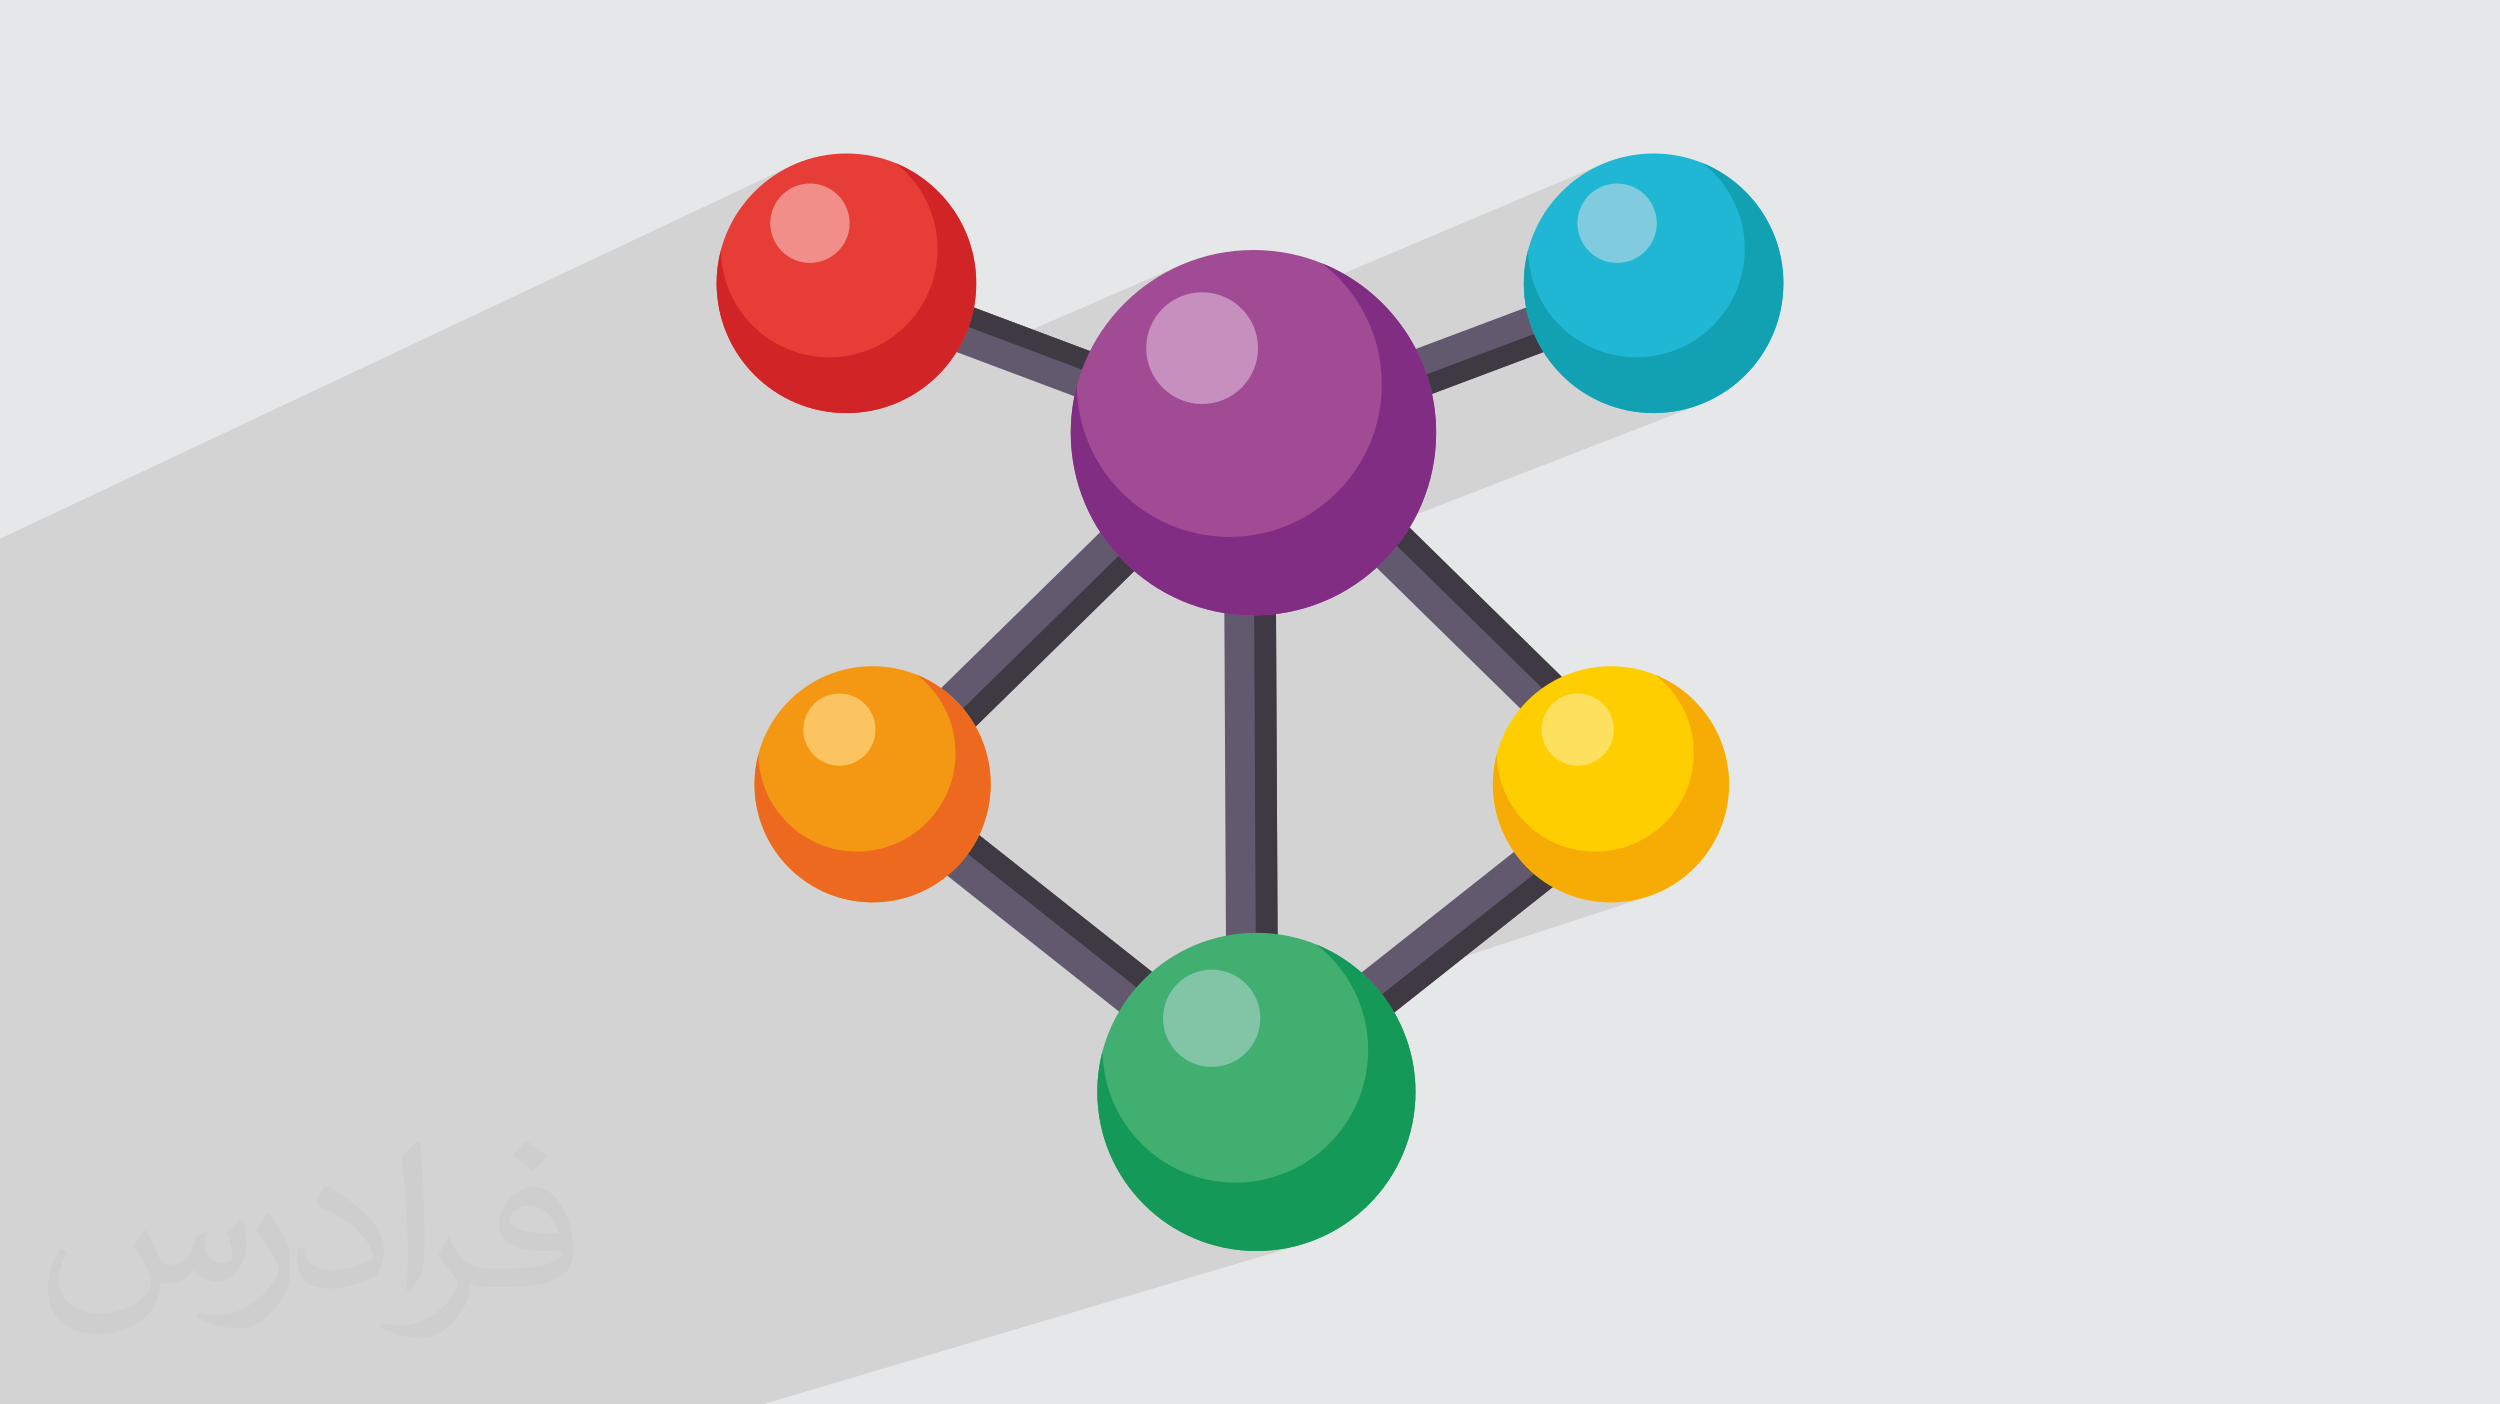 <?xml version="1.0" encoding="UTF-8"?>
<!DOCTYPE svg PUBLIC "-//W3C//DTD SVG 1.0//EN" "http://www.w3.org/TR/2001/REC-SVG-20010904/DTD/svg10.dtd">
<!-- Creator: CorelDRAW -->
<svg xmlns="http://www.w3.org/2000/svg" xml:space="preserve" width="94.192mm" height="52.917mm" version="1.0" style="shape-rendering:geometricPrecision; text-rendering:geometricPrecision; image-rendering:optimizeQuality; fill-rule:evenodd; clip-rule:evenodd"
viewBox="0 0 9404.92 5283.66"
 xmlns:xlink="http://www.w3.org/1999/xlink"
 xmlns:xodm="http://www.corel.com/coreldraw/odm/2003">
 <defs>
  <style type="text/css">
   <![CDATA[
    .fil20 {fill:#FFCE00;fill-rule:nonzero}
    .fil19 {fill:#FBC461;fill-rule:nonzero}
    .fil21 {fill:#F7AB05;fill-rule:nonzero}
    .fil17 {fill:#F49712;fill-rule:nonzero}
    .fil13 {fill:#F18E8A;fill-rule:nonzero}
    .fil18 {fill:#EC691F;fill-rule:nonzero}
    .fil11 {fill:#E73D37;fill-rule:nonzero}
    .fil22 {fill:#FDE15E;fill-rule:nonzero}
    .fil12 {fill:#D12427;fill-rule:nonzero}
    .fil10 {fill:#C78FBE;fill-rule:nonzero}
    .fil8 {fill:#A24B95;fill-rule:nonzero}
    .fil7 {fill:#80CCDE;fill-rule:nonzero}
    .fil16 {fill:#81C5A6;fill-rule:nonzero}
    .fil9 {fill:#812D84;fill-rule:nonzero}
    .fil3 {fill:#63596E;fill-rule:nonzero}
    .fil5 {fill:#1FB7D3;fill-rule:nonzero}
    .fil14 {fill:#40AF6F;fill-rule:nonzero}
    .fil4 {fill:#3F3944;fill-rule:nonzero}
    .fil6 {fill:#11A1B2;fill-rule:nonzero}
    .fil15 {fill:#149958;fill-rule:nonzero}
    .fil2 {fill:#373435;fill-opacity:0.031}
    .fil1 {fill:#2B2A29;fill-opacity:0.102}
    .fil0 {fill:#E6E7E8}
   ]]>
  </style>
 </defs>
 <g id="Layer_x0020_1">
  <polygon class="fil0" points="-0,0 9404.92,0 9404.92,5283.66 -0,5283.66 "/>
  <polygon class="fil1" points="5935.74,1462.06 6314.85,1312.11 6332.91,1303.95 6350.49,1294.95 6367.56,1285.13 6384.09,1274.53 6400.07,1263.17 6415.48,1251.07 6430.26,1238.26 6444.42,1224.76 6457.91,1210.61 6470.73,1195.81 6482.84,1180.41 6494.2,1164.44 6504.8,1147.9 6514.62,1130.83 6523.61,1113.25 6531.78,1095.2 6539.08,1076.69 6545.49,1057.76 6550.98,1038.42 6555.54,1018.7 6559.12,998.63 6561.71,978.23 6563.28,957.53 6563.81,936.56 6563.63,924.25 6563.08,912.03 6562.19,899.9 6560.93,887.88 6559.33,875.95 6557.39,864.15 6555.12,852.46 6552.51,840.89 6549.57,829.44 6546.32,818.14 6542.75,806.97 6538.88,795.94 6534.69,785.05 6530.2,774.32 6525.43,763.74 6520.36,753.34 6515.01,743.1 6509.38,733.03 6503.47,723.14 6497.29,713.43 6490.85,703.9 6484.16,694.58 6477.21,685.45 6470.01,676.54 6462.57,667.82 6454.89,659.31 6446.98,651.03 6438.84,642.98 6430.47,635.15 6421.9,627.55 6413.1,620.2 6404.1,613.09 6163.38,713.65 6154.73,708.4 6141.68,702.11 6127.96,697.08 6113.65,693.41 6098.83,691.14 6083.56,690.37 6068.29,691.14 6053.47,693.41 6039.16,697.08 6025.45,702.11 5818.45,789.06 5829.48,773.55 5843.97,755.1 5859.32,737.38 5875.49,720.43 5892.45,704.25 5910.16,688.91 5928.61,674.42 5947.76,660.8 5967.57,648.1 5988.01,636.35 6009.06,625.56 6030.7,615.79 5029.05,1039.39 5022.42,1032.83 5010.65,1021.81 4998.57,1011.13 4986.2,1000.77 4973.53,990.77 4637.23,1133.84 4622.52,1124.91 4604.15,1116.06 4584.84,1108.99 4564.7,1103.82 4543.83,1100.63 4522.34,1099.55 4500.86,1100.63 4480,1103.82 4459.86,1108.99 4440.55,1116.06 4146.48,1242.23 4164.71,1216.59 4185.11,1190.63 4206.72,1165.69 4229.48,1141.81 4253.35,1119.06 4278.29,1097.46 4304.25,1077.05 4331.2,1057.89 4359.09,1040.02 4387.87,1023.46 4417.5,1008.28 4447.96,994.51 3883.3,1239.17 3495.75,1093.7 3502.46,1076.69 3508.87,1057.76 3514.36,1038.42 3518.91,1018.7 3522.5,998.63 3525.08,978.23 3526.66,957.53 3527.19,936.56 3527.01,924.25 3526.46,912.03 3525.56,899.9 3524.3,887.88 3522.71,875.95 3520.77,864.15 3518.49,852.46 3515.89,840.89 3512.95,829.44 3509.7,818.14 3506.13,806.97 3502.26,795.94 3498.07,785.05 3493.58,774.32 3488.81,763.74 3483.74,753.34 3478.38,743.1 3472.75,733.03 3466.85,723.14 3460.68,713.43 3454.24,703.9 3447.54,694.58 3440.59,685.45 3433.39,676.54 3425.95,667.82 3418.27,659.31 3410.36,651.03 3402.22,642.98 3393.86,635.15 3385.28,627.55 3376.49,620.2 3367.49,613.09 3136.56,720.45 3130.44,715.88 3118.13,708.4 3105.07,702.11 3091.35,697.08 3077.04,693.41 3062.21,691.14 3046.95,690.37 3031.68,691.14 3016.85,693.41 3002.54,697.08 2988.84,702.11 2772.33,803.47 2779.24,792.69 2792.86,773.55 2807.36,755.1 2822.71,737.38 2838.87,720.43 2855.84,704.25 2873.55,688.91 2892,674.42 2911.14,660.8 2930.95,648.1 2951.4,636.35 2972.46,625.56 -0,2026.66 -0,2101.42 -0,2115.12 -0,2178.63 -0,2199.1 -0,2244.01 -0,2304.55 -0,2308.05 -0,2367.94 -0,2392.57 -0,2524.47 -0,2755.7 -0,2921.78 -0,2932.25 -0,2970.64 -0,3021.31 -0,3036.89 -0,3106.65 -0,3165.08 -0,3196.19 -0,3286.81 -0,3307.15 -0,3331.35 -0,3403.89 -0,3410.84 -0,3426.48 -0,3461.28 -0,3476.53 -0,3530.24 -0,3557.8 -0,3568.65 -0,3569.52 -0,3594.91 -0,3605.24 -0,3637.59 -0,3642.61 -0,3659.97 -0,3662.86 -0,3669.83 -0,3752.82 -0,3775.6 -0,3831.33 -0,3843.34 -0,3852.3 -0,3878.08 -0,3891.1 -0,3901.3 -0,3948.33 -0,4018.35 -0,4044.76 -0,4100.23 -0,4118.36 -0,4134.02 -0,4137.61 -0,4158.54 -0,4177.08 -0,4230.46 -0,4231.13 -0,4300.79 -0,4340.41 -0,4398.2 -0,4419.85 -0,4584.78 -0,4609.59 -0,4658.1 -0,4661.18 -0,4821.45 -0,4878.84 -0,4909.13 -0,5070.11 -0,5087.85 -0,5168.13 -0,5175.66 -0,5184.16 -0,5215.33 -0,5268.35 -0,5283.66 131.74,5283.66 309.83,5283.66 317.13,5283.66 333.74,5283.66 367.15,5283.66 372.73,5283.66 517.31,5283.66 534.62,5283.66 661.33,5283.66 664.14,5283.66 780.19,5283.66 957.43,5283.66 1175.91,5283.66 1557.99,5283.66 1933.56,5283.66 2001.62,5283.66 2786.17,5283.66 2867.45,5283.66 4904.49,4679.35 4932.3,4669.94 4959.48,4659.23 4985.99,4647.23 5011.8,4634.02 5036.86,4619.61 5061.15,4604.04 5084.61,4587.36 5107.23,4569.59 5128.95,4550.78 5149.73,4530.96 5169.54,4510.17 5188.36,4488.45 5206.13,4465.85 5222.81,4442.38 5238.38,4418.1 5252.8,4393.04 5266.02,4367.23 5278,4340.72 5288.71,4313.54 5298.13,4285.73 5306.2,4257.32 5312.88,4228.37 5318.14,4198.9 5321.95,4168.95 5324.26,4138.55 5325.04,4107.75 5324.59,4084.32 5323.25,4061.12 5321.03,4038.17 5317.97,4015.47 5314.05,3993.05 5309.32,3970.94 5303.78,3949.12 5297.45,3927.64 5290.35,3906.51 5282.48,3885.73 5273.88,3865.33 5264.55,3845.32 5254.52,3825.72 5245.13,3808.96 5512.46,3597.42 6192.24,3374.65 6212.87,3367.67 6233.04,3359.71 6252.72,3350.82 6271.87,3341.01 6290.48,3330.32 6308.5,3318.77 6325.92,3306.37 6342.7,3293.19 6358.82,3279.24 6374.25,3264.53 6388.96,3249.1 6402.92,3232.99 6416.11,3216.2 6428.49,3198.79 6440.04,3180.76 6450.73,3162.16 6460.55,3143.01 6469.45,3123.34 6477.39,3103.17 6484.38,3082.53 6490.36,3061.46 6495.33,3039.97 6499.23,3018.09 6502.06,2995.86 6503.77,2973.31 6504.35,2950.45 6504.02,2933.07 6503.02,2915.85 6501.38,2898.81 6499.1,2881.97 6496.21,2865.33 6492.69,2848.92 6488.58,2832.73 6483.88,2816.79 6478.6,2801.1 6472.77,2785.67 6466.38,2770.54 6459.46,2755.69 6452.01,2741.14 6444.05,2726.91 6435.59,2713 6426.64,2699.44 6417.2,2686.23 6407.32,2673.39 6396.98,2660.92 6386.18,2648.85 6374.98,2637.18 6363.35,2625.91 6351.31,2615.07 6338.89,2604.68 6326.09,2594.72 6312.93,2585.24 6299.41,2576.23 6285.54,2567.7 6271.36,2559.67 6256.85,2552.16 6242.03,2545.17 6226.92,2538.71 5992.82,2621.92 5988.19,2619.69 5975.71,2615.12 5962.7,2611.78 5949.22,2609.72 5939.64,2609.24 5875.54,2546.4 5887.25,2541.11 5907.42,2533.15 5874.21,2545.1 5273.65,1956.39 6388.67,1524.37 6365.98,1532.05 6342.81,1538.63 6319.18,1544.08 6295.13,1548.38 6270.7,1551.48 6245.89,1553.37 6220.76,1554.01 6195.63,1553.37 6170.84,1551.48 6146.39,1548.38 6122.35,1544.08 6098.73,1538.63 6075.56,1532.05 6052.87,1524.37 6030.7,1515.64 6009.06,1505.85 5988.01,1495.07 5967.57,1483.31 5947.76,1470.6 "/>
  <path class="fil2" d="M548.54 4627.69c17.95,27.21 29.6,53.36 40.96,82.43 8.45,16.91 12.93,48.09 52.57,48.09 11.61,0 28.28,-3.42 43.06,-11.61 16.63,-8.73 29.32,-21.94 35.94,-42l15.85 -53.36 38.57 -19.02 2.64 2.64c-5.27,20.09 -6.59,39.36 -6.59,54.43 0,44.63 38.57,61.56 69.22,61.56 17.95,0 34.09,-8.73 34.09,-25.11 0,-21.13 -8.98,-57.06 -20.62,-89.29 17.95,-17.95 35.94,-35.94 56.53,-50.47l3.17 1.6c8.98,38.04 14,75.56 14,100.66 0,24.57 -10.83,51.79 -19.81,69.49 -18.49,34.87 -51.25,62.62 -90.87,62.62 -30.1,0 -63.65,-15.07 -86.66,-43.06l-1.32 0c-21.66,26.96 -55.22,51.25 -108.86,51.25l-16.63 0c-2.64,35.41 -10.29,60.49 -21.94,82.95 -31.95,62.34 -126.81,106.47 -216.1,106.47 -124.17,0 -186.51,-71.59 -186.51,-166.96 0,-58.91 19.27,-113.6 48.88,-152.42l24.29 10.04c-18.49,35.41 -30.91,68.68 -30.91,101.45 0,89.29 72.66,131.83 156.4,131.83 77.68,0 173.83,-49.41 191.28,-106.72 -6.59,-62.62 -30.1,-91.93 -66.04,-148.99 10.83,-19.02 24.83,-38.04 42.28,-58.38l3.17 0 0 0 0 0 -0.02 -0.09zm1432.13 -336.04c26.15,16.39 51.79,35.66 76.87,57.85 -14,19.81 -31.45,37.79 -53.11,53.64 -25.11,-20.34 -50.19,-37.79 -75.84,-56.27 17.42,-19.55 34.62,-38.29 52.04,-55.22l0 0 0 0 0 0 0 0 0 0 0.03 0zm13.47 244.11c-42.28,0 -76.87,27.75 -76.87,48.34 0,44.13 84.53,57.85 185.72,57.31 -12.68,-51.79 -57.06,-105.68 -108.86,-105.68l0.01 0.03zm-94.86 236.19c54.96,0 103.04,-1.6 139.74,-10.83 40.96,-10.29 75.56,-30.91 75.56,-45.17 0,-3.7 0,-8.19 -1.32,-11.89 -22.98,2.11 -49.41,2.11 -72.38,2.11 -74.49,0 -131.55,-16.91 -154.02,-58.66 -5.55,-11.61 -9.51,-24.57 -9.51,-39.36 0,-40.43 17.42,-79.79 48.09,-107 25.61,-22.45 53.89,-36.44 82.67,-36.44 52.04,0 93.51,41.75 122.57,107.54 15.85,35.94 26.68,77.4 26.68,129.72 0,34.87 -9.51,64.19 -31.17,85.85 -40.43,39.11 -114.92,53.89 -229.04,53.89l-51.79 0 0 0 -13.47 0c-28.28,0 -48.62,-5.02 -64.72,-17.42l-2.64 0c0.79,6.59 1.32,12.93 1.32,19.02 0,25.61 -8.45,58.38 -25.61,84.53 -50.72,75.3 -105.68,108.04 -153.24,108.04 -48.09,0 -107,-18.49 -160.11,-42.54l9.51 -18.49c17.17,7.13 40.96,11.89 73.7,11.89 85.85,0 198.66,-82.43 212.66,-163 -3.17,-6.59 -8.98,-15.32 -17.17,-24.57 -25.11,-29.85 -40.96,-54.68 -55.75,-80.83 12.68,-25.11 24.29,-45.17 35.13,-63.4l4.49 -0.53c36.72,74.77 69.99,117.55 144.23,117.55l11.61 0 0 0 53.89 0 0 0 0 0 0 0 0 0 0 0 0.09 0.01zm-371.98 79c6.34,-34.34 6.87,-72.91 6.87,-108.86l0 -53.36c0,-99.6 -12.68,-244.36 -22.98,-338.68 17.95,-19.27 43.06,-42 62.87,-57.31l5.81 1.6c13.47,118.62 16.63,256 16.63,383.06 0,33.3 -1.32,65.79 -4.49,89.55 -1.85,30.1 -19.27,52.83 -56.53,87.7l-8.19 -3.7zm-382.8 -157.19c1.85,46.77 24.83,83.49 105.15,83.49 49.93,0 92.19,-12.93 138.96,-35.13 8.45,-3.7 12.93,-8.73 12.93,-12.93 0,-29.32 -22.45,-68.15 -60.23,-103.55 -36.72,-33.3 -85.34,-62.62 -130.76,-82.18 -15.6,-6.59 -20.62,-13.47 -20.62,-20.09 0,-13.47 17.95,-41.75 32.77,-62.09l5.02 -0.53c52.04,27.21 110.17,67.64 153.24,112.53 39.11,41.47 63.4,83.49 63.4,129.19 0,33.81 -10.29,65.51 -26.96,95.11 -57.06,28.79 -117.83,50.72 -178.06,50.72 -73.17,0 -123.1,-34.34 -123.1,-114.92 0,-8.73 0,-22.19 3.17,-39.64l25.11 0 0 0 0 0 0 0 0 0 0 0 -0.02 0zm-132.37 -132.9l45.45 73.45c16.63,27.21 32.23,56.81 32.23,103.55l0 59.7c0,48.34 -30.91,100.13 -80.83,151.38 -39.11,34.62 -73.7,49.41 -105.68,49.41 -47.55,0 -101.98,-14.79 -164.85,-41.75l7.13 -18.49c19.81,5.27 42.79,9.77 71.06,9.77 90.36,-0.53 182.8,-66.57 225.08,-147.15 5.02,-9.26 6.87,-17.95 6.87,-24.04 0,-9.26 -5.02,-19.55 -8.98,-28.79 -22.98,-43.31 -48.62,-82.95 -76.87,-119.68 14.79,-23.25 29.6,-45.7 45.7,-67.9l3.7 0.53 0 0 0 0 0 0 0 0 0 0 -0.02 0.01z"/>
  <g id="_2034037921216">
   <polygon class="fil3" points="4798.01,1510.79 6464.58,885.24 6527.74,1053.75 4861.46,1679.17 "/>
   <polygon class="fil4" points="4834.62,1607.91 6501.01,982.46 6527.74,1053.75 4861.46,1679.17 "/>
   <path class="fil5" d="M6709.07 1065.7c0,269.67 -218.6,488.31 -488.31,488.31 -269.68,0 -488.28,-218.64 -488.28,-488.31 0,-269.68 218.6,-488.28 488.28,-488.28 269.71,0 488.31,218.6 488.31,488.28z"/>
   <path class="fil6" d="M6404.1 613.09c97.07,74.51 159.71,191.66 159.71,323.47 0,225.08 -182.5,407.58 -407.62,407.58 -223.74,0 -405.29,-180.32 -407.47,-403.53 -10.56,39.91 -16.24,81.83 -16.24,125.08 0,269.67 218.6,488.31 488.28,488.31 269.71,0 488.31,-218.64 488.31,-488.31 0,-204.83 -126.14,-380.07 -304.97,-452.6z"/>
   <path class="fil7" d="M6083.56 989.01c-82.46,0 -149.31,-66.86 -149.31,-149.31 0,-82.47 66.86,-149.32 149.31,-149.32 82.47,0 149.31,66.86 149.31,149.32 0,82.46 -66.85,149.31 -149.31,149.31z"/>
   <polygon class="fil3" points="4613.76,3894.1 4603.24,1744.51 4797.55,1743.73 4808.08,3892.91 "/>
   <polygon class="fil4" points="4725.85,3893.41 4715.35,1744.05 4797.55,1743.73 4808.08,3892.91 "/>
   <polygon class="fil3" points="4603.88,4117.47 3213.82,3017.58 3334.45,2865.24 4724.26,3964.92 "/>
   <polygon class="fil4" points="4673.32,4029.48 3283.42,2929.7 3334.45,2865.24 4724.26,3964.92 "/>
   <polygon class="fil3" points="3216.52,2906.17 4335.33,1809.46 4471.37,1948.24 3352.78,3044.7 "/>
   <polygon class="fil4" points="3295.13,2986.1 4413.8,1889.52 4471.37,1948.24 3352.78,3044.7 "/>
   <polygon class="fil3" points="6124.92,2865.03 4734.85,3964.92 4855.47,4117.29 6245.28,3017.58 "/>
   <polygon class="fil4" points="6194.34,2953.05 4804.45,4052.83 4855.47,4117.29 6245.28,3017.58 "/>
   <polygon class="fil3" points="4987.52,1948.03 6106.32,3044.7 6242.35,2905.97 5123.76,1809.46 "/>
   <polygon class="fil4" points="5066.14,1868.11 6184.8,2964.65 6242.35,2905.97 5123.76,1809.46 "/>
   <polygon class="fil3" points="2876.89,1053.64 4543.47,1679.17 4606.61,1510.65 2940.34,885.24 "/>
   <polygon class="fil4" points="2913.5,956.5 4579.91,1581.95 4606.61,1510.65 2940.34,885.24 "/>
   <path class="fil8" d="M5402.78 1627.81c0,379.58 -307.72,687.34 -687.29,687.34 -379.61,0 -687.32,-307.76 -687.32,-687.34 0,-379.58 307.71,-687.3 687.32,-687.3 379.57,0 687.29,307.72 687.29,687.3z"/>
   <path class="fil9" d="M4973.53 990.77c136.64,104.86 224.77,269.75 224.77,455.28 0,316.84 -256.85,573.7 -573.71,573.7 -314.92,0 -570.5,-253.8 -573.56,-568.03 -14.85,56.21 -22.86,115.22 -22.86,176.08 0,379.58 307.71,687.34 687.32,687.34 379.57,0 687.29,-307.76 687.29,-687.34 0,-288.27 -177.57,-534.99 -429.25,-637.04z"/>
   <path class="fil10" d="M4522.34 1519.88c-116.05,0 -210.16,-94.09 -210.16,-210.15 0,-116.09 94.11,-210.18 210.16,-210.18 116.07,0 210.18,94.09 210.18,210.18 0,116.06 -94.11,210.15 -210.18,210.15z"/>
   <path class="fil11" d="M3672.47 1065.7c0,269.67 -218.62,488.31 -488.31,488.31 -269.68,0 -488.31,-218.64 -488.31,-488.31 0,-269.68 218.63,-488.28 488.31,-488.28 269.69,0 488.31,218.6 488.31,488.28z"/>
   <path class="fil12" d="M3367.49 613.09c97.06,74.51 159.7,191.66 159.7,323.47 0,225.08 -182.48,407.58 -407.59,407.58 -223.77,0 -405.33,-180.32 -407.48,-403.53 -10.56,39.91 -16.27,81.83 -16.27,125.08 0,269.67 218.63,488.31 488.31,488.31 269.69,0 488.31,-218.64 488.31,-488.31 0,-204.83 -126.17,-380.07 -304.98,-452.6z"/>
   <path class="fil13" d="M3046.95 989.01c-82.46,0 -149.31,-66.86 -149.31,-149.31 0,-82.47 66.86,-149.32 149.31,-149.32 82.48,0 149.32,66.86 149.32,149.32 0,82.46 -66.85,149.31 -149.32,149.31z"/>
   <path class="fil14" d="M5325.04 4107.75c0,330.55 -267.98,598.5 -598.52,598.5 -330.56,0 -598.53,-267.95 -598.53,-598.5 0,-330.58 267.97,-598.54 598.53,-598.54 330.54,0 598.52,267.96 598.52,598.54z"/>
   <path class="fil15" d="M4951.2 3552.99c118.98,91.31 195.74,234.88 195.74,396.46 0,275.9 -223.66,499.58 -499.59,499.58 -274.24,0 -496.79,-221.04 -499.46,-494.66 -12.95,48.98 -19.91,100.33 -19.91,153.38 0,330.55 267.97,598.5 598.53,598.5 330.54,0 598.52,-267.95 598.52,-598.5 0,-251.08 -154.64,-465.88 -373.83,-554.76z"/>
   <path class="fil16" d="M4558.33 4013.73c-101.08,0 -183.01,-81.94 -183.01,-183.03 0,-101.05 81.94,-183.02 183.01,-183.02 101.06,0 183.03,81.98 183.03,183.02 0,101.1 -81.98,183.03 -183.03,183.03z"/>
   <path class="fil17" d="M3726.87 2950.45c0,245.3 -198.91,444.17 -444.24,444.17 -245.34,0 -444.21,-198.87 -444.21,-444.17 0,-245.34 198.87,-444.26 444.21,-444.26 245.33,0 444.24,198.92 444.24,444.26z"/>
   <path class="fil18" d="M3449.42 2538.71c88.3,67.78 145.27,174.33 145.27,294.23 0,204.79 -166.01,370.81 -370.79,370.81 -203.56,0 -368.73,-164.04 -370.71,-367.11 -9.6,36.32 -14.77,74.44 -14.77,113.82 0,245.3 198.87,444.17 444.21,444.17 245.33,0 444.24,-198.87 444.24,-444.17 0,-186.34 -114.79,-345.77 -277.45,-411.75z"/>
   <path class="fil19" d="M3157.81 2880.66c-75.02,0 -135.82,-60.79 -135.82,-135.81 0,-75.03 60.81,-135.82 135.82,-135.82 75.04,0 135.84,60.8 135.84,135.82 0,75.03 -60.81,135.81 -135.84,135.81z"/>
   <path class="fil20" d="M6504.35 2950.45c0,245.3 -198.88,444.17 -444.22,444.17 -245.3,0 -444.18,-198.87 -444.18,-444.17 0,-245.34 198.88,-444.26 444.18,-444.26 245.34,0 444.22,198.92 444.22,444.26z"/>
   <path class="fil21" d="M6226.92 2538.71c88.31,67.78 145.27,174.33 145.27,294.23 0,204.79 -166.02,370.81 -370.78,370.81 -203.56,0 -368.72,-164.04 -370.7,-367.11 -9.62,36.32 -14.76,74.44 -14.76,113.82 0,245.3 198.88,444.17 444.18,444.17 245.34,0 444.22,-198.87 444.22,-444.17 0,-186.34 -114.77,-345.77 -277.43,-411.75z"/>
   <path class="fil22" d="M5935.33 2880.66c-75.03,0 -135.85,-60.79 -135.85,-135.81 0,-75.03 60.83,-135.82 135.85,-135.82 75,0 135.82,60.8 135.82,135.82 0,75.03 -60.83,135.81 -135.82,135.81z"/>
  </g>
 </g>
</svg>

